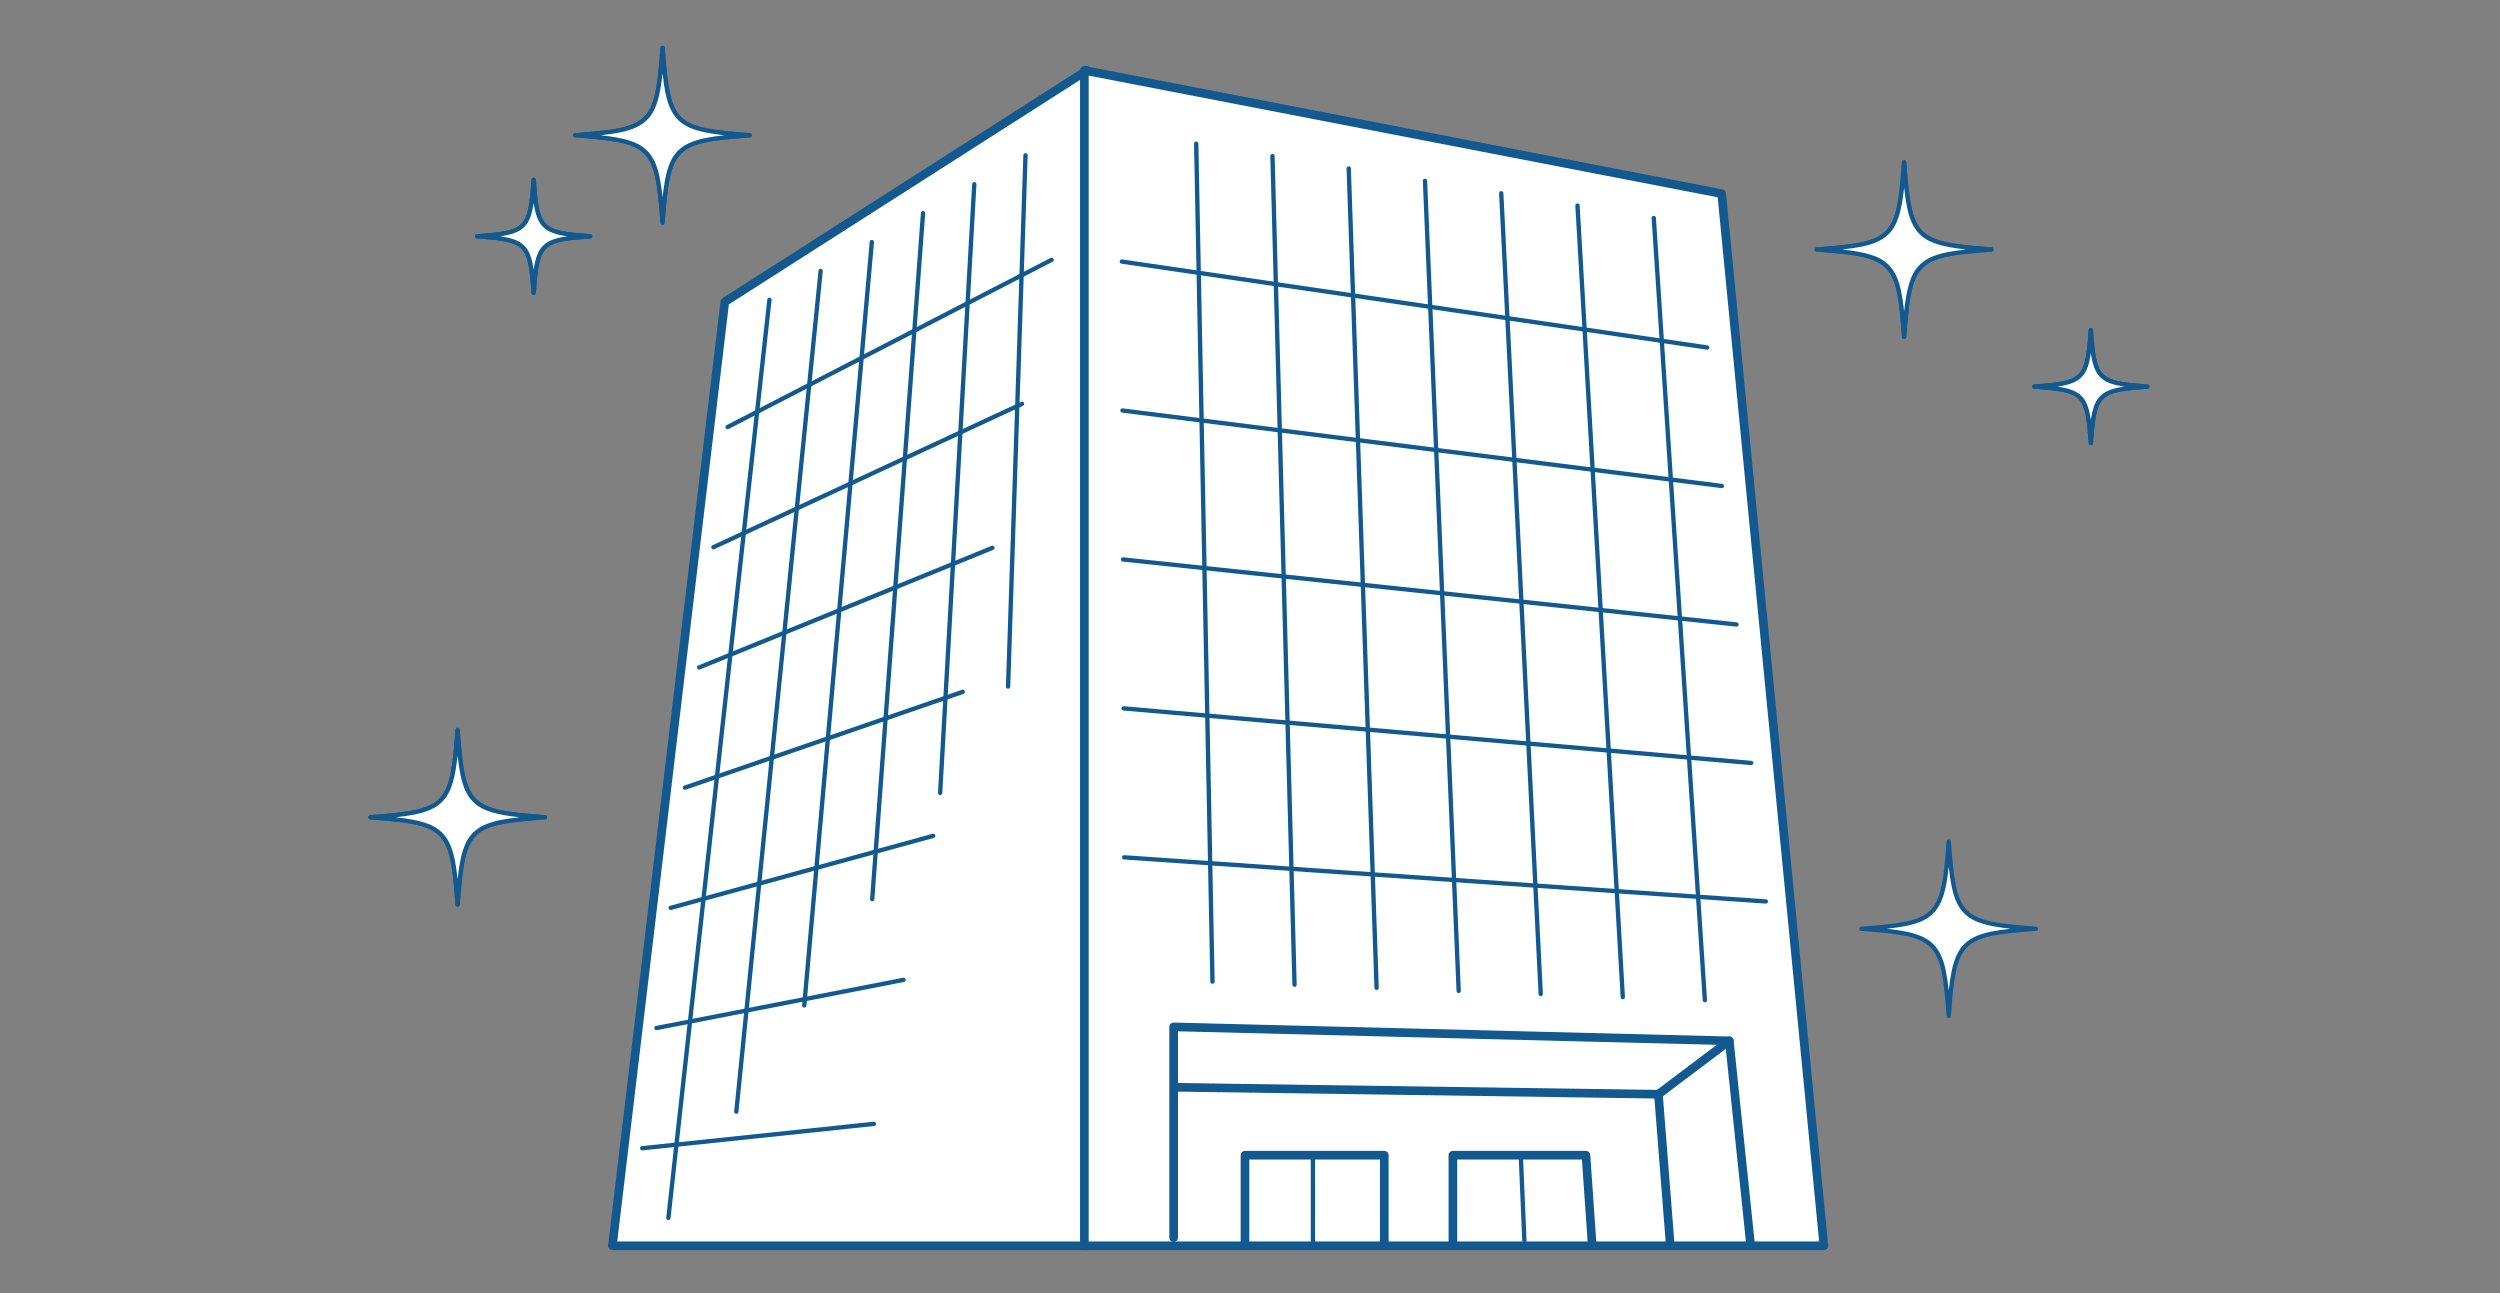<svg xmlns="http://www.w3.org/2000/svg" xmlns:xlink="http://www.w3.org/1999/xlink" width="290" height="150" viewBox="0 0 290 150">
  <rect x="0" y="0" width="290" height="150" fill="#808080" stroke="none"/>
  <defs>
    <clipPath id="clip-path">
      <rect id="長方形_1194" data-name="長方形 1194" width="290" height="150" transform="translate(980 4622)" fill="none" stroke="#fff" stroke-width="1"/>
    </clipPath>
  </defs>
  <g id="マスクグループ_10" data-name="マスクグループ 10" transform="translate(-980 -4622)" clip-path="url(#clip-path)">
    <g id="_03-02-03_pic04" data-name="03-02-03_pic04" transform="translate(1124.613 4697)">
      <g id="グループ_6123" data-name="グループ 6123" transform="translate(-108.612 -75)">
        <g id="グループ_6122" data-name="グループ 6122" transform="translate(6.711 5.32)">
          <g id="グループ_6103" data-name="グループ 6103" transform="translate(23.777)">
            <g id="グループ_6101" data-name="グループ 6101">
              <path id="パス_23503" data-name="パス 23503" d="M41.007,26.292h0a.251.251,0,0,1-.25-.232c-.645-8.781-1.106-9.243-9.887-9.889a.25.25,0,0,1,0-.5c8.781-.644,9.242-1.106,9.887-9.887a.25.25,0,0,1,.5,0c.646,8.781,1.109,9.243,9.889,9.887a.251.251,0,0,1,0,.5c-8.78.646-9.243,1.108-9.889,9.889A.25.25,0,0,1,41.007,26.292Zm-7.23-10.371c5.454.6,6.633,1.778,7.23,7.231.6-5.453,1.778-6.633,7.231-7.231-5.453-.6-6.633-1.776-7.231-7.23C40.41,14.146,39.231,15.326,33.776,15.922Z" transform="translate(-30.637 -5.552)" fill="#12598f"/>
            </g>
            <g id="グループ_6102" data-name="グループ 6102">
              <g id="パス_23504" data-name="パス 23504" transform="translate(-30.637 -5.552)" fill="#fff" stroke-miterlimit="10">
                <path d="M 41.006 26.041 C 40.835 23.703 40.684 22.104 40.42 20.85 C 40.128 19.463 39.703 18.549 39.042 17.888 C 37.712 16.558 35.428 16.255 30.888 15.921 C 33.227 15.75 34.826 15.599 36.08 15.335 C 37.467 15.044 38.38 14.619 39.042 13.957 C 40.371 12.628 40.673 10.343 41.007 5.803 C 41.178 8.142 41.33 9.741 41.594 10.995 C 41.886 12.382 42.312 13.296 42.973 13.957 C 44.303 15.286 46.587 15.589 51.127 15.922 C 48.789 16.093 47.189 16.245 45.935 16.509 C 44.548 16.801 43.635 17.226 42.973 17.888 C 41.643 19.218 41.34 21.502 41.006 26.041 L 41.006 26.041 Z" stroke="none"/>
                <path d="M 41.008 23.11 C 41.304 20.37 41.737 18.77 42.796 17.71 C 43.494 17.012 44.446 16.566 45.884 16.263 C 46.543 16.124 47.294 16.017 48.194 15.921 C 45.454 15.625 43.855 15.193 42.796 14.134 C 42.098 13.436 41.651 12.484 41.349 11.047 C 41.209 10.387 41.102 9.635 41.006 8.735 C 40.71 11.475 40.278 13.076 39.219 14.134 C 38.521 14.832 37.569 15.278 36.132 15.581 C 35.472 15.72 34.721 15.827 33.822 15.923 C 36.561 16.219 38.161 16.652 39.219 17.711 C 39.917 18.409 40.363 19.361 40.666 20.798 C 40.804 21.458 40.912 22.21 41.008 23.11 M 41.007 26.292 C 40.875 26.292 40.767 26.191 40.757 26.06 C 40.112 17.279 39.651 16.818 30.87 16.171 C 30.738 16.162 30.637 16.053 30.637 15.922 C 30.637 15.791 30.739 15.682 30.87 15.672 C 39.651 15.028 40.112 14.566 40.757 5.785 C 40.767 5.654 40.875 5.552 41.007 5.552 C 41.138 5.552 41.246 5.653 41.256 5.785 C 41.903 14.566 42.365 15.028 51.145 15.672 C 51.275 15.682 51.377 15.791 51.377 15.922 C 51.377 16.053 51.276 16.162 51.145 16.171 C 42.365 16.818 41.903 17.279 41.256 26.06 C 41.246 26.192 41.138 26.292 41.007 26.292 Z" stroke="none" fill="#12598f"/>
              </g>
            </g>
          </g>
          <g id="グループ_6106" data-name="グループ 6106" transform="translate(12.392 15.289)">
            <g id="グループ_6104" data-name="グループ 6104">
              <path id="パス_23505" data-name="パス 23505" d="M26.092,34.392h0a.25.25,0,0,1-.25-.232c-.416-5.667-.653-5.9-6.319-6.319a.25.25,0,0,1,0-.5c5.666-.416,5.9-.652,6.319-6.32a.251.251,0,0,1,.5,0c.417,5.668.653,5.9,6.32,6.32a.251.251,0,0,1,0,.5c-5.667.416-5.9.652-6.32,6.319A.25.25,0,0,1,26.092,34.392Zm-3.957-6.8c2.764.392,3.565,1.193,3.957,3.957.392-2.764,1.193-3.565,3.957-3.957-2.764-.392-3.565-1.193-3.957-3.958C25.7,26.4,24.9,27.2,22.134,27.592Z" transform="translate(-19.29 -20.79)" fill="#12598f"/>
            </g>
            <g id="グループ_6105" data-name="グループ 6105">
              <g id="パス_23506" data-name="パス 23506" transform="translate(-19.29 -20.79)" fill="#fff" stroke-miterlimit="10">
                <path d="M 26.091 34.141 L 26.091 34.141 C 25.888 31.369 25.729 29.755 24.828 28.855 C 23.928 27.954 22.315 27.795 19.541 27.591 C 22.315 27.388 23.928 27.229 24.828 26.328 C 25.729 25.428 25.888 23.814 26.092 21.04 C 26.296 23.814 26.455 25.428 27.356 26.328 C 28.256 27.229 29.869 27.388 32.643 27.592 C 29.869 27.795 28.256 27.954 27.356 28.855 C 26.455 29.755 26.296 31.368 26.091 34.141 Z" stroke="none"/>
                <path d="M 26.092 31.479 C 26.275 30.182 26.565 29.29 27.178 28.677 C 27.791 28.064 28.682 27.775 29.978 27.592 C 28.682 27.408 27.791 27.119 27.178 26.506 C 26.565 25.893 26.275 25.001 26.092 23.704 C 25.909 25.001 25.619 25.893 25.006 26.506 C 24.393 27.119 23.502 27.408 22.205 27.592 C 23.502 27.775 24.393 28.064 25.006 28.677 C 25.619 29.291 25.909 30.182 26.092 31.479 M 26.092 34.392 C 25.96 34.392 25.851 34.291 25.842 34.161 C 25.425 28.494 25.189 28.258 19.523 27.842 C 19.392 27.831 19.29 27.723 19.29 27.592 C 19.29 27.46 19.392 27.351 19.523 27.342 C 25.189 26.925 25.425 26.69 25.842 21.022 C 25.851 20.891 25.96 20.79 26.092 20.79 C 26.223 20.79 26.331 20.89 26.342 21.022 C 26.759 26.69 26.995 26.925 32.662 27.342 C 32.791 27.351 32.893 27.46 32.893 27.592 C 32.893 27.723 32.791 27.831 32.662 27.842 C 26.995 28.258 26.759 28.494 26.342 34.161 C 26.331 34.292 26.223 34.392 26.092 34.392 Z" stroke="none" fill="#12598f"/>
              </g>
            </g>
          </g>
          <g id="グループ_6109" data-name="グループ 6109" transform="translate(167.796 13.251)">
            <g id="グループ_6107" data-name="グループ 6107">
              <path id="パス_23507" data-name="パス 23507" d="M184.546,39.5h0a.251.251,0,0,1-.25-.232c-.644-8.781-1.106-9.243-9.887-9.889a.25.25,0,0,1,0-.5c8.781-.644,9.243-1.106,9.887-9.887a.25.25,0,0,1,.5,0c.646,8.781,1.109,9.243,9.889,9.887a.251.251,0,0,1,0,.5c-8.78.646-9.243,1.108-9.889,9.889A.25.25,0,0,1,184.546,39.5Zm-7.23-10.371c5.454.6,6.633,1.778,7.23,7.231.6-5.453,1.778-6.633,7.231-7.231-5.453-.6-6.633-1.776-7.231-7.23C183.949,27.353,182.77,28.533,177.315,29.129Z" transform="translate(-174.176 -18.759)" fill="#12598f"/>
            </g>
            <g id="グループ_6108" data-name="グループ 6108">
              <g id="パス_23508" data-name="パス 23508" transform="translate(-174.176 -18.759)" fill="#fff" stroke-miterlimit="10">
                <path d="M 184.545 39.248 C 184.374 36.91 184.223 35.311 183.959 34.057 C 183.668 32.67 183.243 31.756 182.581 31.095 C 181.252 29.765 178.967 29.462 174.427 29.128 C 176.766 28.957 178.365 28.806 179.619 28.542 C 181.006 28.251 181.92 27.826 182.581 27.164 C 183.91 25.835 184.213 23.55 184.546 19.01 C 184.717 21.349 184.869 22.948 185.133 24.202 C 185.425 25.589 185.851 26.503 186.512 27.164 C 187.842 28.493 190.126 28.796 194.666 29.129 C 192.328 29.3 190.728 29.452 189.474 29.716 C 188.087 30.008 187.174 30.433 186.512 31.095 C 185.182 32.425 184.879 34.709 184.545 39.248 Z" stroke="none"/>
                <path d="M 184.547 36.315 C 184.843 33.576 185.276 31.976 186.335 30.917 C 187.033 30.219 187.985 29.773 189.423 29.47 C 190.082 29.331 190.833 29.224 191.733 29.128 C 188.993 28.832 187.394 28.4 186.335 27.341 C 185.637 26.643 185.19 25.691 184.888 24.254 C 184.749 23.594 184.641 22.843 184.545 21.944 C 184.249 24.683 183.817 26.283 182.758 27.341 C 182.06 28.039 181.108 28.486 179.671 28.788 C 179.012 28.927 178.26 29.034 177.361 29.13 C 180.1 29.426 181.7 29.859 182.758 30.918 C 183.456 31.616 183.903 32.568 184.205 34.005 C 184.344 34.665 184.451 35.416 184.547 36.315 M 184.546 39.499 C 184.414 39.499 184.306 39.398 184.296 39.267 C 183.652 30.486 183.19 30.025 174.409 29.378 C 174.277 29.369 174.176 29.26 174.176 29.129 C 174.176 28.998 174.278 28.889 174.409 28.879 C 183.19 28.235 183.652 27.773 184.296 18.992 C 184.306 18.861 184.414 18.759 184.546 18.759 C 184.677 18.759 184.785 18.86 184.795 18.992 C 185.442 27.773 185.904 28.235 194.684 28.879 C 194.815 28.889 194.916 28.998 194.916 29.129 C 194.916 29.26 194.815 29.369 194.684 29.378 C 185.904 30.025 185.442 30.486 184.795 39.267 C 184.785 39.399 184.677 39.499 184.546 39.499 Z" stroke="none" fill="#12598f"/>
              </g>
            </g>
          </g>
          <g id="グループ_6111" data-name="グループ 6111" transform="translate(172.972 92.045)">
            <g id="グループ_6110" data-name="グループ 6110">
              <g id="パス_23509" data-name="パス 23509" transform="translate(-179.334 -97.29)" fill="#fff" stroke-miterlimit="10">
                <path d="M 189.704 117.779 C 189.533 115.44 189.382 113.841 189.118 112.587 C 188.826 111.2 188.401 110.287 187.739 109.625 C 186.41 108.296 184.125 107.993 179.585 107.66 C 181.924 107.489 183.523 107.337 184.777 107.073 C 186.164 106.781 187.078 106.356 187.739 105.694 C 189.069 104.365 189.371 102.08 189.705 97.54 C 189.876 99.879 190.027 101.478 190.291 102.732 C 190.583 104.119 191.008 105.033 191.67 105.694 C 192.999 107.024 195.284 107.327 199.824 107.661 C 197.485 107.832 195.886 107.983 194.632 108.247 C 193.245 108.538 192.332 108.964 191.67 109.625 C 190.34 110.954 190.038 113.239 189.704 117.779 L 189.704 117.779 Z" stroke="none"/>
                <path d="M 189.706 114.845 C 190.001 112.106 190.434 110.506 191.493 109.448 C 192.191 108.75 193.143 108.304 194.58 108.001 C 195.24 107.862 195.991 107.755 196.89 107.659 C 194.151 107.363 192.551 106.93 191.493 105.872 C 190.795 105.174 190.348 104.221 190.046 102.784 C 189.907 102.125 189.799 101.373 189.703 100.474 C 189.408 103.213 188.975 104.813 187.917 105.872 C 187.219 106.57 186.266 107.016 184.829 107.319 C 184.17 107.458 183.418 107.565 182.519 107.661 C 185.258 107.957 186.858 108.389 187.917 109.448 C 188.615 110.146 189.061 111.098 189.363 112.535 C 189.502 113.194 189.61 113.946 189.706 114.845 M 189.705 118.03 C 189.573 118.03 189.465 117.929 189.455 117.797 C 188.81 109.016 188.348 108.555 179.567 107.91 C 179.436 107.9 179.334 107.792 179.334 107.661 C 179.334 107.529 179.435 107.42 179.567 107.411 C 188.348 106.765 188.81 106.303 189.455 97.522 C 189.465 97.39 189.573 97.29 189.705 97.29 C 189.836 97.29 189.945 97.391 189.954 97.522 C 190.6 106.303 191.061 106.765 199.842 107.411 C 199.974 107.42 200.074 107.529 200.074 107.661 C 200.074 107.792 199.973 107.9 199.842 107.91 C 191.061 108.555 190.6 109.016 189.954 117.797 C 189.945 117.928 189.836 118.03 189.705 118.03 Z" stroke="none" fill="#12598f"/>
              </g>
            </g>
          </g>
          <g id="グループ_6114" data-name="グループ 6114" transform="translate(0 79.112)">
            <g id="グループ_6112" data-name="グループ 6112">
              <path id="パス_23510" data-name="パス 23510" d="M17.31,105.141a.251.251,0,0,1-.25-.232c-.645-8.781-1.108-9.244-9.889-9.889a.251.251,0,0,1,0-.5c8.781-.645,9.244-1.108,9.889-9.888a.25.25,0,0,1,.5,0c.644,8.78,1.107,9.243,9.888,9.888a.25.25,0,0,1,0,.5c-8.781.645-9.244,1.108-9.888,9.889A.251.251,0,0,1,17.31,105.141Zm-7.23-10.371c5.453.6,6.633,1.777,7.23,7.229.6-5.452,1.776-6.632,7.23-7.229-5.454-.6-6.633-1.776-7.23-7.23C16.713,92.995,15.533,94.174,10.079,94.771Z" transform="translate(-6.939 -84.4)" fill="#12598f"/>
            </g>
            <g id="グループ_6113" data-name="グループ 6113">
              <g id="パス_23511" data-name="パス 23511" transform="translate(-6.939 -84.4)" fill="#fff" stroke-miterlimit="10">
                <path d="M 17.309 104.889 C 17.138 102.552 16.987 100.953 16.723 99.699 C 16.431 98.312 16.005 97.398 15.344 96.736 C 14.014 95.407 11.729 95.104 7.189 94.77 C 9.528 94.599 11.127 94.448 12.381 94.184 C 13.768 93.892 14.682 93.466 15.344 92.805 C 16.674 91.475 16.976 89.191 17.31 84.651 C 17.481 86.989 17.632 88.588 17.896 89.843 C 18.188 91.23 18.613 92.143 19.275 92.805 C 20.604 94.135 22.889 94.437 27.429 94.771 C 25.091 94.942 23.491 95.093 22.237 95.357 C 20.85 95.649 19.936 96.075 19.275 96.736 C 17.945 98.066 17.642 100.35 17.309 104.889 Z" stroke="none"/>
                <path d="M 17.311 101.956 C 17.606 99.218 18.039 97.618 19.097 96.559 C 19.795 95.861 20.748 95.415 22.185 95.112 C 22.845 94.973 23.596 94.865 24.496 94.769 C 21.756 94.474 20.156 94.041 19.097 92.982 C 18.399 92.284 17.953 91.332 17.65 89.895 C 17.512 89.235 17.404 88.484 17.308 87.586 C 17.013 90.324 16.58 91.924 15.521 92.982 C 14.823 93.68 13.871 94.127 12.433 94.429 C 11.774 94.568 11.022 94.676 10.123 94.772 C 12.862 95.067 14.462 95.5 15.521 96.559 C 16.219 97.257 16.665 98.21 16.968 99.647 C 17.107 100.306 17.215 101.057 17.311 101.956 M 17.31 105.141 C 17.178 105.141 17.07 105.039 17.06 104.909 C 16.415 96.128 15.952 95.666 7.171 95.02 C 7.04 95.01 6.939 94.902 6.939 94.771 C 6.939 94.639 7.04 94.531 7.171 94.521 C 15.952 93.876 16.415 93.413 17.06 84.633 C 17.07 84.502 17.178 84.4 17.31 84.4 C 17.441 84.4 17.549 84.502 17.559 84.633 C 18.204 93.413 18.666 93.876 27.447 94.521 C 27.578 94.531 27.68 94.639 27.68 94.771 C 27.68 94.902 27.578 95.01 27.447 95.02 C 18.666 95.666 18.204 96.128 17.559 104.909 C 17.549 105.039 17.441 105.141 17.31 105.141 Z" stroke="none" fill="#12598f"/>
              </g>
            </g>
          </g>
          <g id="グループ_6117" data-name="グループ 6117" transform="translate(193.027 32.725)">
            <g id="グループ_6115" data-name="グループ 6115">
              <path id="パス_23512" data-name="パス 23512" d="M206.124,51.77h0a.25.25,0,0,1-.25-.232c-.416-5.667-.652-5.9-6.319-6.32a.251.251,0,0,1,0-.5c5.667-.416,5.9-.652,6.319-6.319a.251.251,0,0,1,.5,0c.417,5.667.653,5.9,6.32,6.319a.251.251,0,0,1,0,.5c-5.667.417-5.9.653-6.32,6.32A.25.25,0,0,1,206.124,51.77Zm-3.957-6.8c2.765.393,3.565,1.193,3.957,3.958.393-2.765,1.193-3.565,3.958-3.958-2.765-.392-3.565-1.192-3.958-3.957C205.731,43.777,204.932,44.576,202.166,44.969Z" transform="translate(-199.323 -38.168)" fill="#12598f"/>
            </g>
            <g id="グループ_6116" data-name="グループ 6116">
              <g id="パス_23513" data-name="パス 23513" transform="translate(-199.323 -38.168)" fill="#fff" stroke-miterlimit="10">
                <path d="M 206.123 51.519 L 206.123 51.519 C 205.92 48.746 205.761 47.133 204.861 46.233 C 203.96 45.332 202.347 45.173 199.573 44.968 C 202.347 44.765 203.96 44.606 204.861 43.706 C 205.761 42.805 205.92 41.192 206.124 38.418 C 206.328 41.192 206.487 42.805 207.388 43.706 C 208.288 44.606 209.901 44.765 212.675 44.969 C 209.901 45.173 208.288 45.332 207.388 46.233 C 206.487 47.133 206.328 48.746 206.123 51.519 Z" stroke="none"/>
                <path d="M 206.124 48.857 C 206.307 47.56 206.597 46.668 207.21 46.055 C 207.823 45.442 208.715 45.152 210.012 44.969 C 208.715 44.786 207.823 44.496 207.21 43.883 C 206.597 43.27 206.307 42.379 206.124 41.081 C 205.941 42.379 205.651 43.27 205.038 43.883 C 204.425 44.496 203.534 44.786 202.236 44.969 C 203.534 45.152 204.425 45.442 205.038 46.055 C 205.651 46.668 205.941 47.559 206.124 48.857 M 206.124 51.77 C 205.992 51.77 205.883 51.669 205.874 51.539 C 205.457 45.872 205.222 45.636 199.555 45.219 C 199.423 45.208 199.323 45.1 199.323 44.969 C 199.323 44.837 199.424 44.729 199.555 44.719 C 205.222 44.302 205.457 44.067 205.874 38.4 C 205.883 38.269 205.992 38.168 206.124 38.168 C 206.255 38.168 206.363 38.268 206.374 38.4 C 206.791 44.067 207.027 44.302 212.694 44.719 C 212.824 44.729 212.925 44.837 212.925 44.969 C 212.925 45.1 212.825 45.208 212.694 45.219 C 207.027 45.636 206.791 45.872 206.374 51.539 C 206.363 51.67 206.255 51.77 206.124 51.77 Z" stroke="none" fill="#12598f"/>
              </g>
            </g>
          </g>
          <path id="パス_23514" data-name="パス 23514" d="M90.219,144.734H35.17l13.042-109.5L90.219,8.386Z" transform="translate(-6.845 -5.543)" fill="#fff" stroke="#12598f" stroke-linecap="round" stroke-linejoin="round" stroke-width="1.003"/>
          <path id="パス_23515" data-name="パス 23515" d="M175.52,144.734H89.736V8.386l73.928,14.3Z" transform="translate(-6.662 -5.543)" fill="#fff" stroke="#12598f" stroke-linecap="round" stroke-linejoin="round" stroke-width="1.003"/>
          <g id="グループ_6118" data-name="グループ 6118" transform="translate(96.048 11.349)">
            <line id="線_3462" data-name="線 3462" x2="1.886" y2="97.196" fill="none" stroke="#12598f" stroke-linecap="round" stroke-linejoin="round" stroke-width="0.502"/>
            <line id="線_3463" data-name="線 3463" x2="2.56" y2="96.118" transform="translate(8.846 1.437)" fill="none" stroke="#12598f" stroke-linecap="round" stroke-linejoin="round" stroke-width="0.502"/>
            <line id="線_3464" data-name="線 3464" x2="3.233" y2="95.04" transform="translate(17.692 2.874)" fill="none" stroke="#12598f" stroke-linecap="round" stroke-linejoin="round" stroke-width="0.502"/>
            <line id="線_3465" data-name="線 3465" x2="3.907" y2="93.962" transform="translate(26.539 4.311)" fill="none" stroke="#12598f" stroke-linecap="round" stroke-linejoin="round" stroke-width="0.502"/>
            <line id="線_3466" data-name="線 3466" x2="4.58" y2="92.885" transform="translate(35.385 5.748)" fill="none" stroke="#12598f" stroke-linecap="round" stroke-linejoin="round" stroke-width="0.502"/>
            <line id="線_3467" data-name="線 3467" x2="5.254" y2="91.807" transform="translate(44.231 7.185)" fill="none" stroke="#12598f" stroke-linecap="round" stroke-linejoin="round" stroke-width="0.502"/>
            <line id="線_3468" data-name="線 3468" x2="5.927" y2="90.729" transform="translate(53.077 8.622)" fill="none" stroke="#12598f" stroke-linecap="round" stroke-linejoin="round" stroke-width="0.502"/>
          </g>
          <path id="パス_23516" data-name="パス 23516" d="M100.06,143.421v-24.45l64.454,1.617,2.468,23.642" transform="translate(-6.628 -5.173)" fill="none" stroke="#12598f" stroke-linecap="round" stroke-linejoin="round" stroke-width="1.003"/>
          <g id="グループ_6119" data-name="グループ 6119" transform="translate(87.426 25.022)">
            <line id="線_3469" data-name="線 3469" x2="67.895" y2="9.969" fill="none" stroke="#12598f" stroke-linecap="round" stroke-linejoin="round" stroke-width="0.502"/>
            <line id="線_3470" data-name="線 3470" x2="69.529" y2="8.756" transform="translate(0.067 17.277)" fill="none" stroke="#12598f" stroke-linecap="round" stroke-linejoin="round" stroke-width="0.502"/>
            <line id="線_3471" data-name="線 3471" x2="71.162" y2="7.544" transform="translate(0.135 34.554)" fill="none" stroke="#12598f" stroke-linecap="round" stroke-linejoin="round" stroke-width="0.502"/>
            <line id="線_3472" data-name="線 3472" x2="72.796" y2="6.332" transform="translate(0.202 51.831)" fill="none" stroke="#12598f" stroke-linecap="round" stroke-linejoin="round" stroke-width="0.502"/>
            <line id="線_3473" data-name="線 3473" x2="74.429" y2="5.119" transform="translate(0.269 69.108)" fill="none" stroke="#12598f" stroke-linecap="round" stroke-linejoin="round" stroke-width="0.502"/>
          </g>
          <path id="パス_23517" data-name="パス 23517" d="M100.25,125.97l56.041.808,8.222-6.2" transform="translate(-6.627 -5.167)" fill="none" stroke="#12598f" stroke-linecap="round" stroke-linejoin="round" stroke-width="1.003"/>
          <line id="線_3474" data-name="線 3474" x2="1.347" y2="17.176" transform="translate(149.664 121.611)" fill="none" stroke="#12598f" stroke-linecap="round" stroke-linejoin="round" stroke-width="1.003"/>
          <path id="パス_23518" data-name="パス 23518" d="M132.342,144.276V133.807h15.436l.729,10.508" transform="translate(-6.52 -5.123)" fill="none" stroke="#12598f" stroke-linecap="round" stroke-linejoin="round" stroke-width="1.003"/>
          <path id="パス_23519" data-name="パス 23519" d="M108.305,144.276V133.807h16.161l0,10.508" transform="translate(-6.6 -5.123)" fill="none" stroke="#12598f" stroke-linecap="round" stroke-linejoin="round" stroke-width="1.003"/>
          <line id="線_3475" data-name="線 3475" y2="10.143" transform="translate(109.586 128.906)" fill="none" stroke="#12598f" stroke-linecap="round" stroke-linejoin="round" stroke-width="0.502"/>
          <line id="線_3476" data-name="線 3476" x2="0.414" y2="9.783" transform="translate(133.703 128.802)" fill="none" stroke="#12598f" stroke-linecap="round" stroke-linejoin="round" stroke-width="0.502"/>
          <g id="グループ_6120" data-name="グループ 6120" transform="translate(31.79 24.82)">
            <line id="線_3477" data-name="線 3477" x1="37.585" y2="19.399" transform="translate(9.901)" fill="none" stroke="#12598f" stroke-linecap="round" stroke-linejoin="round" stroke-width="0.502"/>
            <line id="線_3478" data-name="線 3478" x1="35.8" y2="16.637" transform="translate(8.251 16.704)" fill="none" stroke="#12598f" stroke-linecap="round" stroke-linejoin="round" stroke-width="0.502"/>
            <line id="線_3479" data-name="線 3479" x1="34.015" y2="13.875" transform="translate(6.601 33.409)" fill="none" stroke="#12598f" stroke-linecap="round" stroke-linejoin="round" stroke-width="0.502"/>
            <line id="線_3480" data-name="線 3480" x1="32.23" y2="11.114" transform="translate(4.951 50.113)" fill="none" stroke="#12598f" stroke-linecap="round" stroke-linejoin="round" stroke-width="0.502"/>
            <line id="線_3481" data-name="線 3481" x1="30.445" y2="8.352" transform="translate(3.3 66.818)" fill="none" stroke="#12598f" stroke-linecap="round" stroke-linejoin="round" stroke-width="0.502"/>
            <line id="線_3482" data-name="線 3482" x1="28.66" y2="5.591" transform="translate(1.65 83.522)" fill="none" stroke="#12598f" stroke-linecap="round" stroke-linejoin="round" stroke-width="0.502"/>
            <line id="線_3483" data-name="線 3483" x1="26.875" y2="2.829" transform="translate(0 100.227)" fill="none" stroke="#12598f" stroke-linecap="round" stroke-linejoin="round" stroke-width="0.502"/>
          </g>
          <g id="グループ_6121" data-name="グループ 6121" transform="translate(34.821 12.696)">
            <line id="線_3484" data-name="線 3484" x1="2.021" y2="61.631" transform="translate(39.404)" fill="none" stroke="#12598f" stroke-linecap="round" stroke-linejoin="round" stroke-width="0.502"/>
            <line id="線_3485" data-name="線 3485" x1="3.961" y2="70.603" transform="translate(31.523 3.354)" fill="none" stroke="#12598f" stroke-linecap="round" stroke-linejoin="round" stroke-width="0.502"/>
            <line id="線_3486" data-name="線 3486" x1="5.9" y2="79.575" transform="translate(23.642 6.709)" fill="none" stroke="#12598f" stroke-linecap="round" stroke-linejoin="round" stroke-width="0.502"/>
            <line id="線_3487" data-name="線 3487" x1="7.84" y2="88.547" transform="translate(15.761 10.063)" fill="none" stroke="#12598f" stroke-linecap="round" stroke-linejoin="round" stroke-width="0.502"/>
            <line id="線_3488" data-name="線 3488" x1="9.78" y2="97.519" transform="translate(7.881 13.417)" fill="none" stroke="#12598f" stroke-linecap="round" stroke-linejoin="round" stroke-width="0.502"/>
            <line id="線_3489" data-name="線 3489" x1="11.72" y2="106.491" transform="translate(0 16.772)" fill="none" stroke="#12598f" stroke-linecap="round" stroke-linejoin="round" stroke-width="0.502"/>
          </g>
        </g>
        <rect id="長方形_3431" data-name="長方形 3431" width="217.224" height="150" fill="none"/>
      </g>
    </g>
  </g>
</svg>
